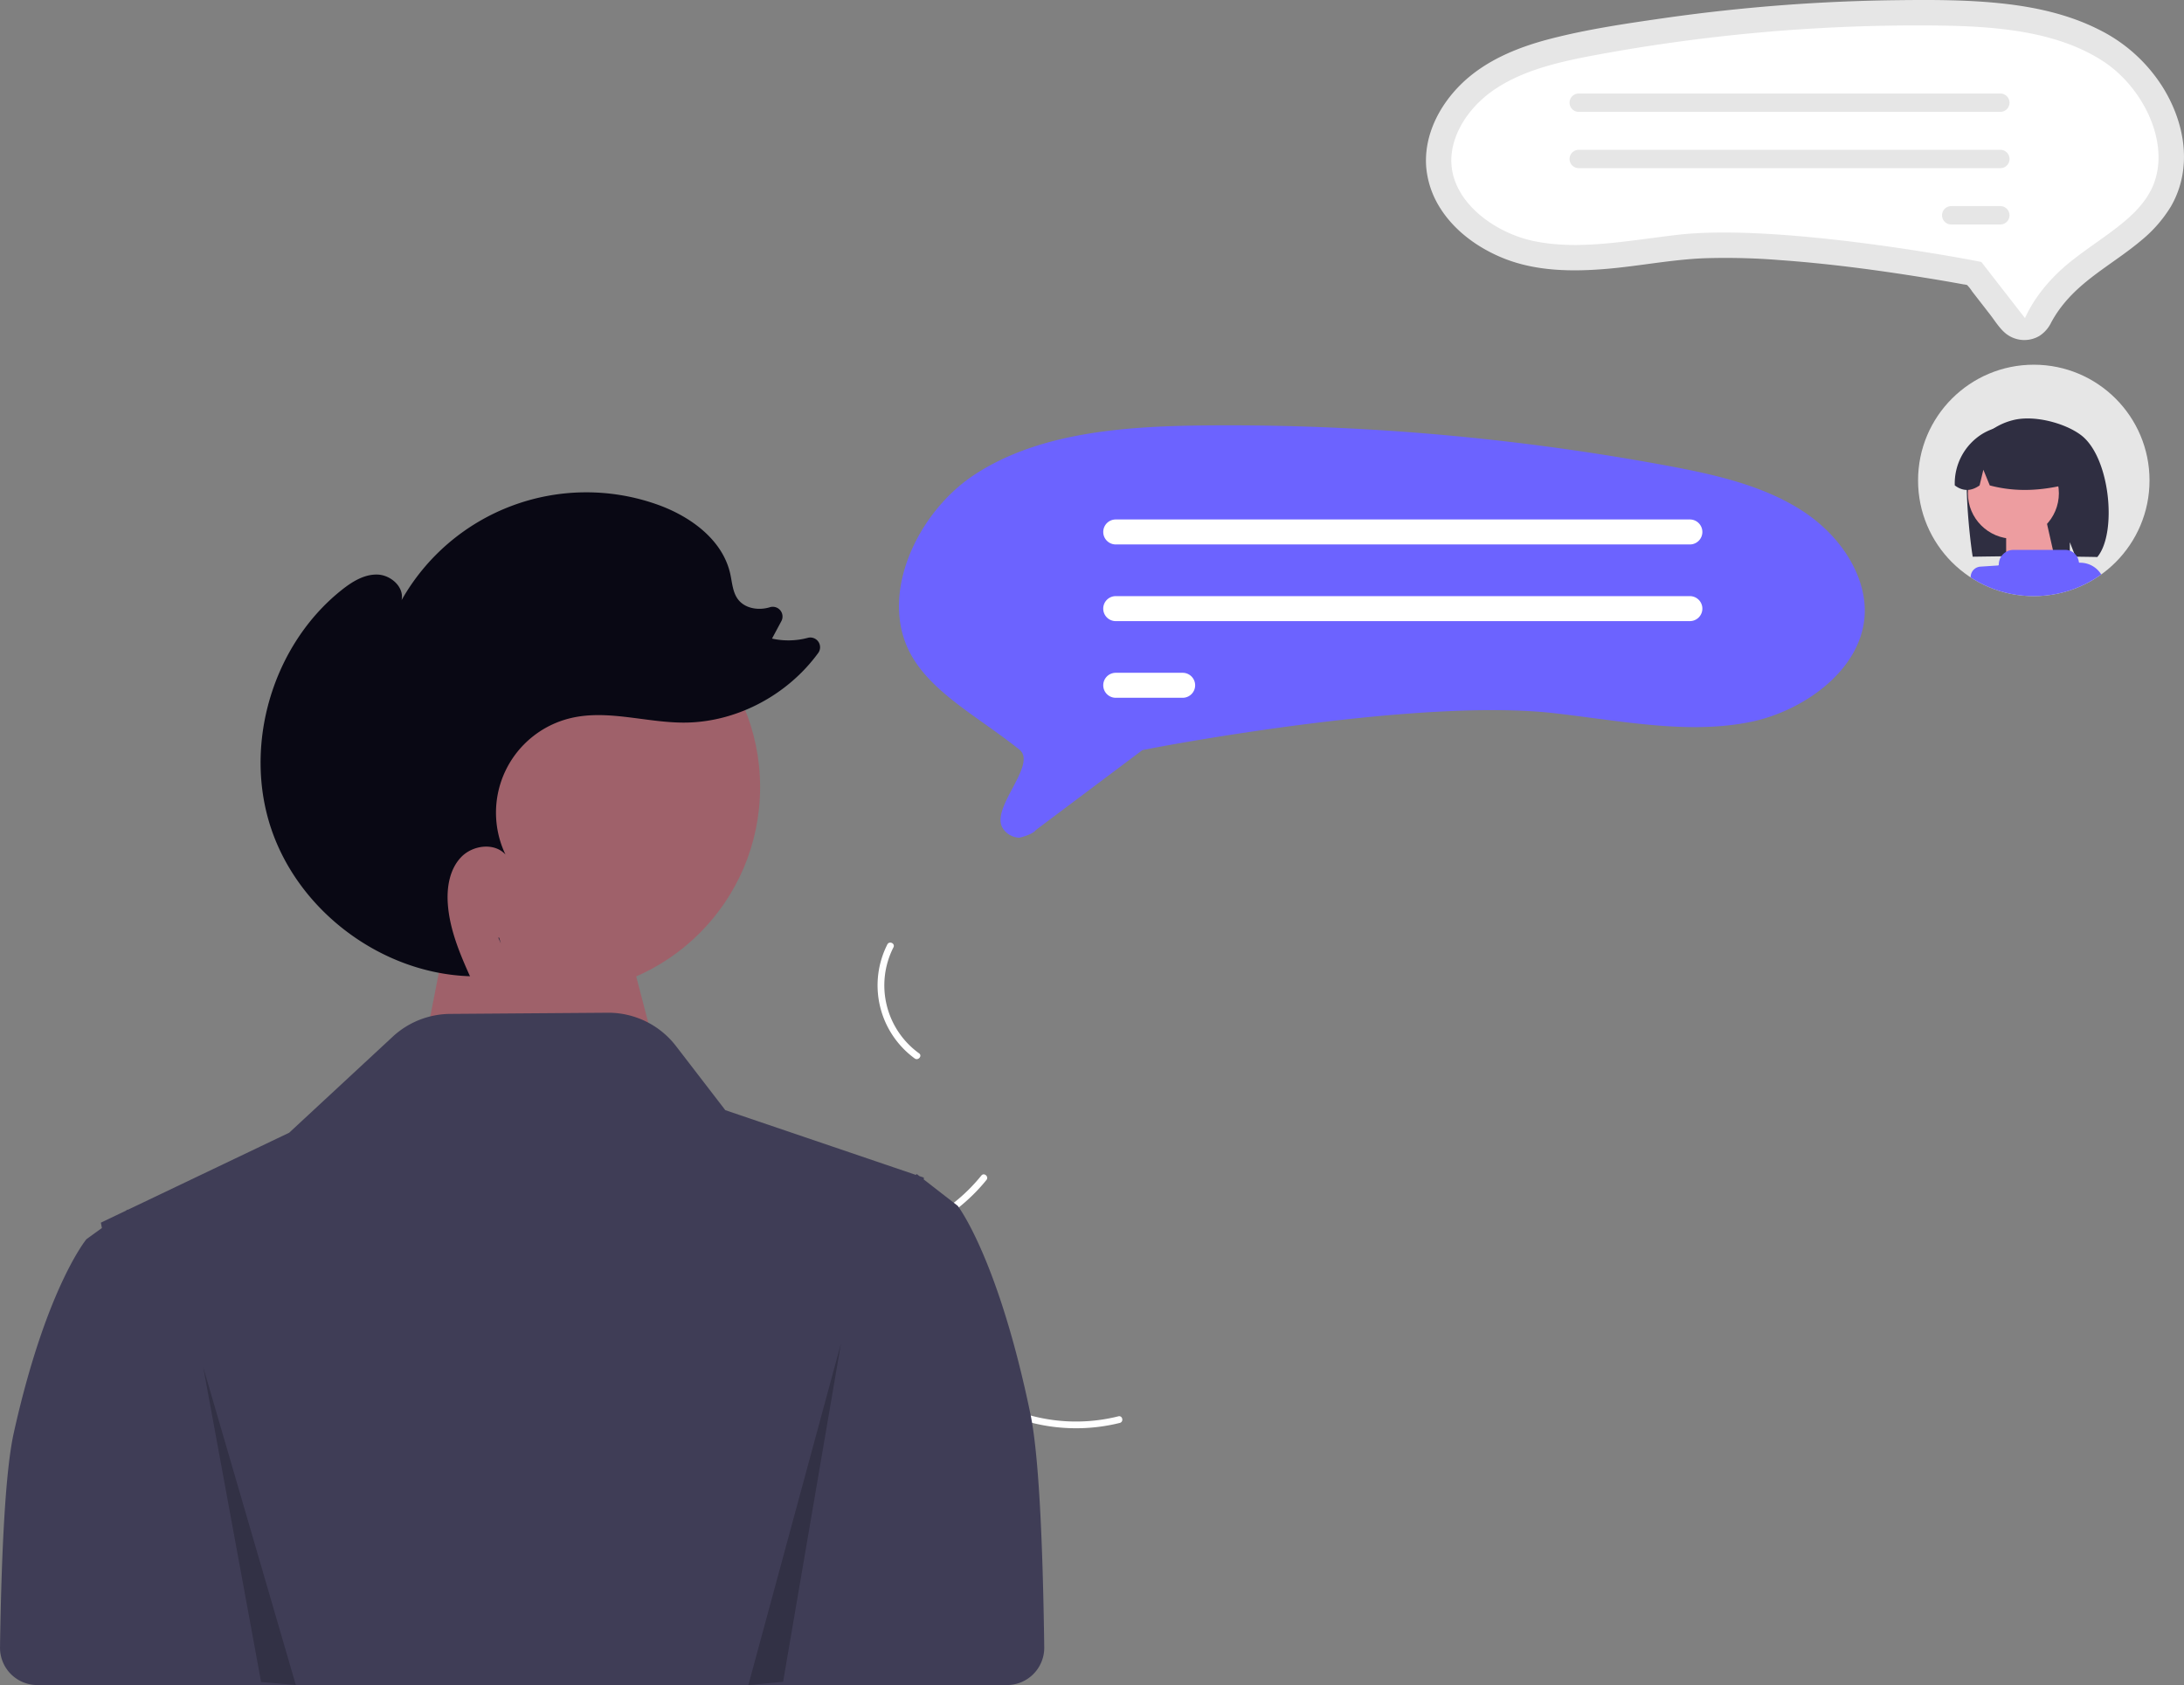<svg xmlns="http://www.w3.org/2000/svg" xmlns:xlink="http://www.w3.org/1999/xlink" width="799.314" height="616.772" viewBox="0 0 799.314 616.772" role="img" artist="Katerina Limpitsouni" source="https://undraw.co/"><rect x="0" y="0" width="799.314" height="616.772" fill="#808080" stroke="none"/><defs><clipPath id="a-22"><circle cx="42.355" cy="42.355" r="42.355" fill="none" stroke="#707070" stroke-width="1"/></clipPath></defs><g transform="translate(-560.001 -226)"><path d="M10.066,7.242,73.452,0,88.764,58.668H0Z" transform="translate(713.372 560.349)" fill="#9f616a"/><path d="M515.705,488.011a33.137,33.137,0,0,1-10-41.728c.724-1.416,2.958-.358,2.234,1.06a30.685,30.685,0,0,0,9.381,38.8C518.609,487.073,516.986,488.939,515.705,488.011Z" transform="translate(379.054 125.402)" fill="#fff"/><path d="M499.03,568.878a63.87,63.87,0,0,0,40.439-23.05c1-1.239,2.87.378,1.871,1.615a66.434,66.434,0,0,1-42.129,23.9c-1.578.226-1.75-2.241-.181-2.465Z" transform="translate(379.681 110.461)" fill="#fff"/><path d="M551.138,642.524a63.869,63.869,0,0,0,46.166,5.943c1.544-.387,2.064,2.029.522,2.416A66.435,66.435,0,0,1,549.8,644.6C548.4,643.832,549.75,641.759,551.138,642.524Z" transform="translate(372.003 95.941)" fill="#fff"/><path d="M501.521,622.751c-11.829-57.194-26.615-76.263-26.615-76.263l-5.649-4.38-6.793-5.276.033-.678-1.611-.548-.378-.294-.62-.476-.1.107-.211.218-30.739-10.448-39-13.246-18.058-23.472A31.233,31.233,0,0,0,346.8,475.806l-57.672.427a31.234,31.234,0,0,0-21.01,8.334l-37.907,35.162-59.066,28.21-.1-.1-.62.443-9.126,4.364.377,1.96-5.649,4.076s-14.786,17.743-26.615,70.961c-3.009,13.541-4.49,42.589-5.025,78.384a13.663,13.663,0,0,0,13.657,13.866H492.9A13.665,13.665,0,0,0,506.56,708.04C506.038,669.09,504.557,637.436,501.521,622.751Z" transform="translate(435.619 120.88)" fill="#3f3d56"/><circle cx="75.556" cy="75.556" r="75.556" transform="translate(687.079 438.569)" fill="#9f616a"/><path d="M339.8,445.6q-.484-1.066-.966-2.139c.124,0,.246.022.37.025Z" transform="translate(403.505 125.725)" fill="#2f2e41"/><path d="M266.157,270.332c3.821-3.048,8.288-5.853,13.174-5.7s9.84,4.57,8.828,9.353A77.643,77.643,0,0,1,381.6,238.952c12.143,4.284,24.051,12.855,26.841,25.426.716,3.227.87,6.765,2.885,9.386,2.54,3.3,7.4,4.051,11.4,2.889l.12-.035a3.57,3.57,0,0,1,4.314,5.039l-3.436,6.408a27.534,27.534,0,0,0,13.118-.279,3.567,3.567,0,0,1,3.788,5.551c-11.329,15.555-30.257,25.6-49.573,25.481-13.728-.084-27.6-4.815-40.958-1.658A35.578,35.578,0,0,0,326.169,367.1c-4.1-4.489-12.039-3.427-16.237.975s-5.285,10.972-4.862,17.04c.647,9.281,4.283,18.027,8.117,26.538-32.141-1.012-62.54-23.558-72.773-54.052C230.137,326.983,240.906,290.475,266.157,270.332Z" transform="translate(418.823 171.673)" fill="#090814"/><path d="M87.464,495.253l21.192,115.3,12.716,1.107Z" transform="translate(546.904 231.11)" opacity="0.2"/><path d="M356.035,485.026,334.844,608.939l-12.716,1.19Z" transform="translate(511.764 232.641)" opacity="0.2"/><g transform="translate(1081.882 226)"><path d="M650.022,288.808a33.153,33.153,0,0,0,4.285,14.128c5.21,9.15,14.144,15.774,23.766,19.711,12.022,4.919,25.423,5.071,38.181,3.974,11.85-1.019,23.579-3.38,35.472-3.867a247.15,247.15,0,0,1,27.578.658c17.8,1.263,35.52,3.607,53.13,6.448q7.154,1.14,14.277,2.45a7.057,7.057,0,0,1,1.326.246c.086.035.225.008.3.057.143.09-.58-.229-.141.133a13.155,13.155,0,0,1,1.626,2.092l6.5,8.369c1.865,2.4,3.6,5.316,6.006,7.208a10.875,10.875,0,0,0,12.039.839,12.031,12.031,0,0,0,4.477-5.085,43.886,43.886,0,0,1,5.324-7.684c7.737-9.026,18.491-14.578,27.485-22.172a48.953,48.953,0,0,0,10.992-12.565,35.532,35.532,0,0,0,4.542-14.11c1.077-10.094-2.02-20.387-7.23-28.974a57.878,57.878,0,0,0-23.5-21.506c-10.885-5.545-22.93-8.247-35-9.593-12.819-1.429-25.787-1.425-38.668-1.28q-21.684.241-43.291,1.907-21.636,1.675-43.1,4.761c-13.731,1.974-27.63,4.032-41.071,7.525-11.874,3.086-23.714,7.909-32.581,16.649C654.87,266.9,649.386,277.532,650.022,288.808Z" transform="translate(-649.972 -228.225)" fill="#e6e6e6"/><path d="M714.39,249.877c-12.818,2.365-26.233,5.26-36.988,12.274-10.637,6.936-17.1,17.841-16.475,27.782.919,14.52,16.356,25.378,30.416,28.223,13.467,2.724,27.495.879,42.346-1.075,3.287-.432,6.685-.88,10.047-1.268,36.558-4.226,105.2,8.791,108.107,9.347l3.019.578L870.841,346.3c3.638-8.1,9.962-15.3,16.677-20.666,3.074-2.457,6.282-4.738,9.384-6.944,7.913-5.627,15.388-10.943,19.513-18.246,8.984-15.9-1.632-38.079-16.779-48.035-17.065-11.216-39.553-12.975-61.313-13.206q-3.4-.036-6.8-.036a646.644,646.644,0,0,0-117.034,10.692Z" transform="translate(-651.606 -229.863)" fill="#fff"/><path d="M711.786,271.843a3.357,3.357,0,0,1,3.354-3.361H869.447a3.357,3.357,0,0,1,0,6.715H715.14A3.357,3.357,0,0,1,711.786,271.843Z" transform="translate(-659.229 -234.253)" fill="#e6e6e6"/><path d="M711.786,296.08a3.357,3.357,0,0,1,3.354-3.361H869.454a3.357,3.357,0,0,1-.007,6.715H715.14A3.357,3.357,0,0,1,711.786,296.08Z" transform="translate(-659.229 -237.882)" fill="#e6e6e6"/><path d="M872.12,320.317a3.357,3.357,0,0,1,3.354-3.361h17.982a3.357,3.357,0,0,1,0,6.715H875.474A3.357,3.357,0,0,1,872.12,320.317Z" transform="translate(-683.238 -241.512)" fill="#e6e6e6"/></g><path d="M553.078,328.628a7.461,7.461,0,0,1-6-3.412c-4.878-7.291,12.878-23.422,6-28.867-4.164-3.328-8.515-6.423-12.723-9.416C529.5,279.215,519.276,271.945,513.6,261.9c-12.373-21.9,2.2-52.411,23.014-66.093,23.348-15.345,54.058-17.752,83.767-18.067q4.631-.049,9.268-.049h0a883.69,883.69,0,0,1,159.591,14.593c17.506,3.23,35.83,7.186,50.555,16.788,14.638,9.545,23.535,24.576,22.667,38.295-1.267,20.027-22.5,34.991-41.829,38.9-18.426,3.726-37.568,1.208-57.833-1.459-4.474-.588-9.1-1.2-13.674-1.726-49.714-5.746-143.1,11.965-147.055,12.722l-3.92.75L559.2,325.777C557.816,327.585,553.181,328.632,553.078,328.628Z" transform="translate(379.964 203.991)" fill="#6c63ff"/><path d="M796.422,220.329H586.3a4.572,4.572,0,1,1,0-9.144H796.422a4.572,4.572,0,0,1,0,9.144Z" transform="translate(382.049 204.952)" fill="#fff"/><path d="M796.422,247.609H586.3a4.572,4.572,0,0,1-.01-9.144H796.422a4.572,4.572,0,0,1,0,9.144Z" transform="translate(382.048 205.735)" fill="#fff"/><path d="M610.786,274.888H586.3a4.572,4.572,0,1,1,0-9.144h24.487a4.572,4.572,0,1,1,0,9.144Z" transform="translate(382.048 206.517)" fill="#fff"/><g transform="translate(1261.986 359.49)"><circle cx="42.355" cy="42.355" r="42.355" fill="#e6e6e6"/><g clip-path="url(#a-22)"><g transform="translate(10.243 19.679)"><path d="M205.181,186.825l-2.382,6.194.477,6.194,46.627,16.15-2.314-27.109-5.242-6.195Z" transform="translate(-190.31 -91.296)" fill="#ffb6b6"/><path d="M409.13,248.7a23.537,23.537,0,0,1,15.848-13.474c7.765-2.02,19.136,1.057,24.973,5.475,10.678,8.081,13.284,35.842,5.948,44.615-1.459-.059-6.495-.1-7.971-.144l-2.089-5.288v5.236c-11.528-.271-23.529-.1-35.537.074C409.225,278.985,406.661,254.678,409.13,248.7Z" transform="translate(-400.542 -234.595)" fill="#2f2e41"/><path d="M0,.063,14.169-1.049,18.02,15.963H0Z" transform="translate(21.997 36.159)" fill="#ed9da0"/><ellipse cx="16.653" cy="16.653" rx="16.653" ry="16.653" transform="translate(7.988 10.72)" fill="#ed9da0"/><path d="M437.228,241.119a20.917,20.917,0,0,1,31.8,18.255c-9.078,2.32-18.751,3.291-29,.559l-2.343-5.735-1.382,5.739q-4.7,3.309-9.081-.012A21.357,21.357,0,0,1,437.228,241.119Z" transform="translate(-424.029 -235.43)" fill="#2f2e41"/><path d="M408.184,396.471h0a3.026,3.026,0,0,1,2.737-2.273c.632-7.232,4.812-53.614,4.971-54.974l.006-.058,1.21-25.853a3.823,3.823,0,0,1,3.57-3.636l6.392-.418a.338.338,0,0,0,.327-.338,5.375,5.375,0,0,1,5.375-5.375H451.7a5.033,5.033,0,0,1,4.991,4.406.334.334,0,0,0,.34.3h0a8.991,8.991,0,0,1,9.045,7.458c2.587,15.054,7.772,49.219,5.209,68.214-.892,6.612-.487,16.557-.149,22.089a4.073,4.073,0,0,1-1.014,2.953,3.031,3.031,0,0,1,2.1,3.649h0a3.036,3.036,0,0,1-3.686,2.2l-58.149-14.659A3.036,3.036,0,0,1,408.184,396.471Z" transform="translate(-408.091 -255.445)" fill="#6c63ff"/></g></g></g></g></svg>